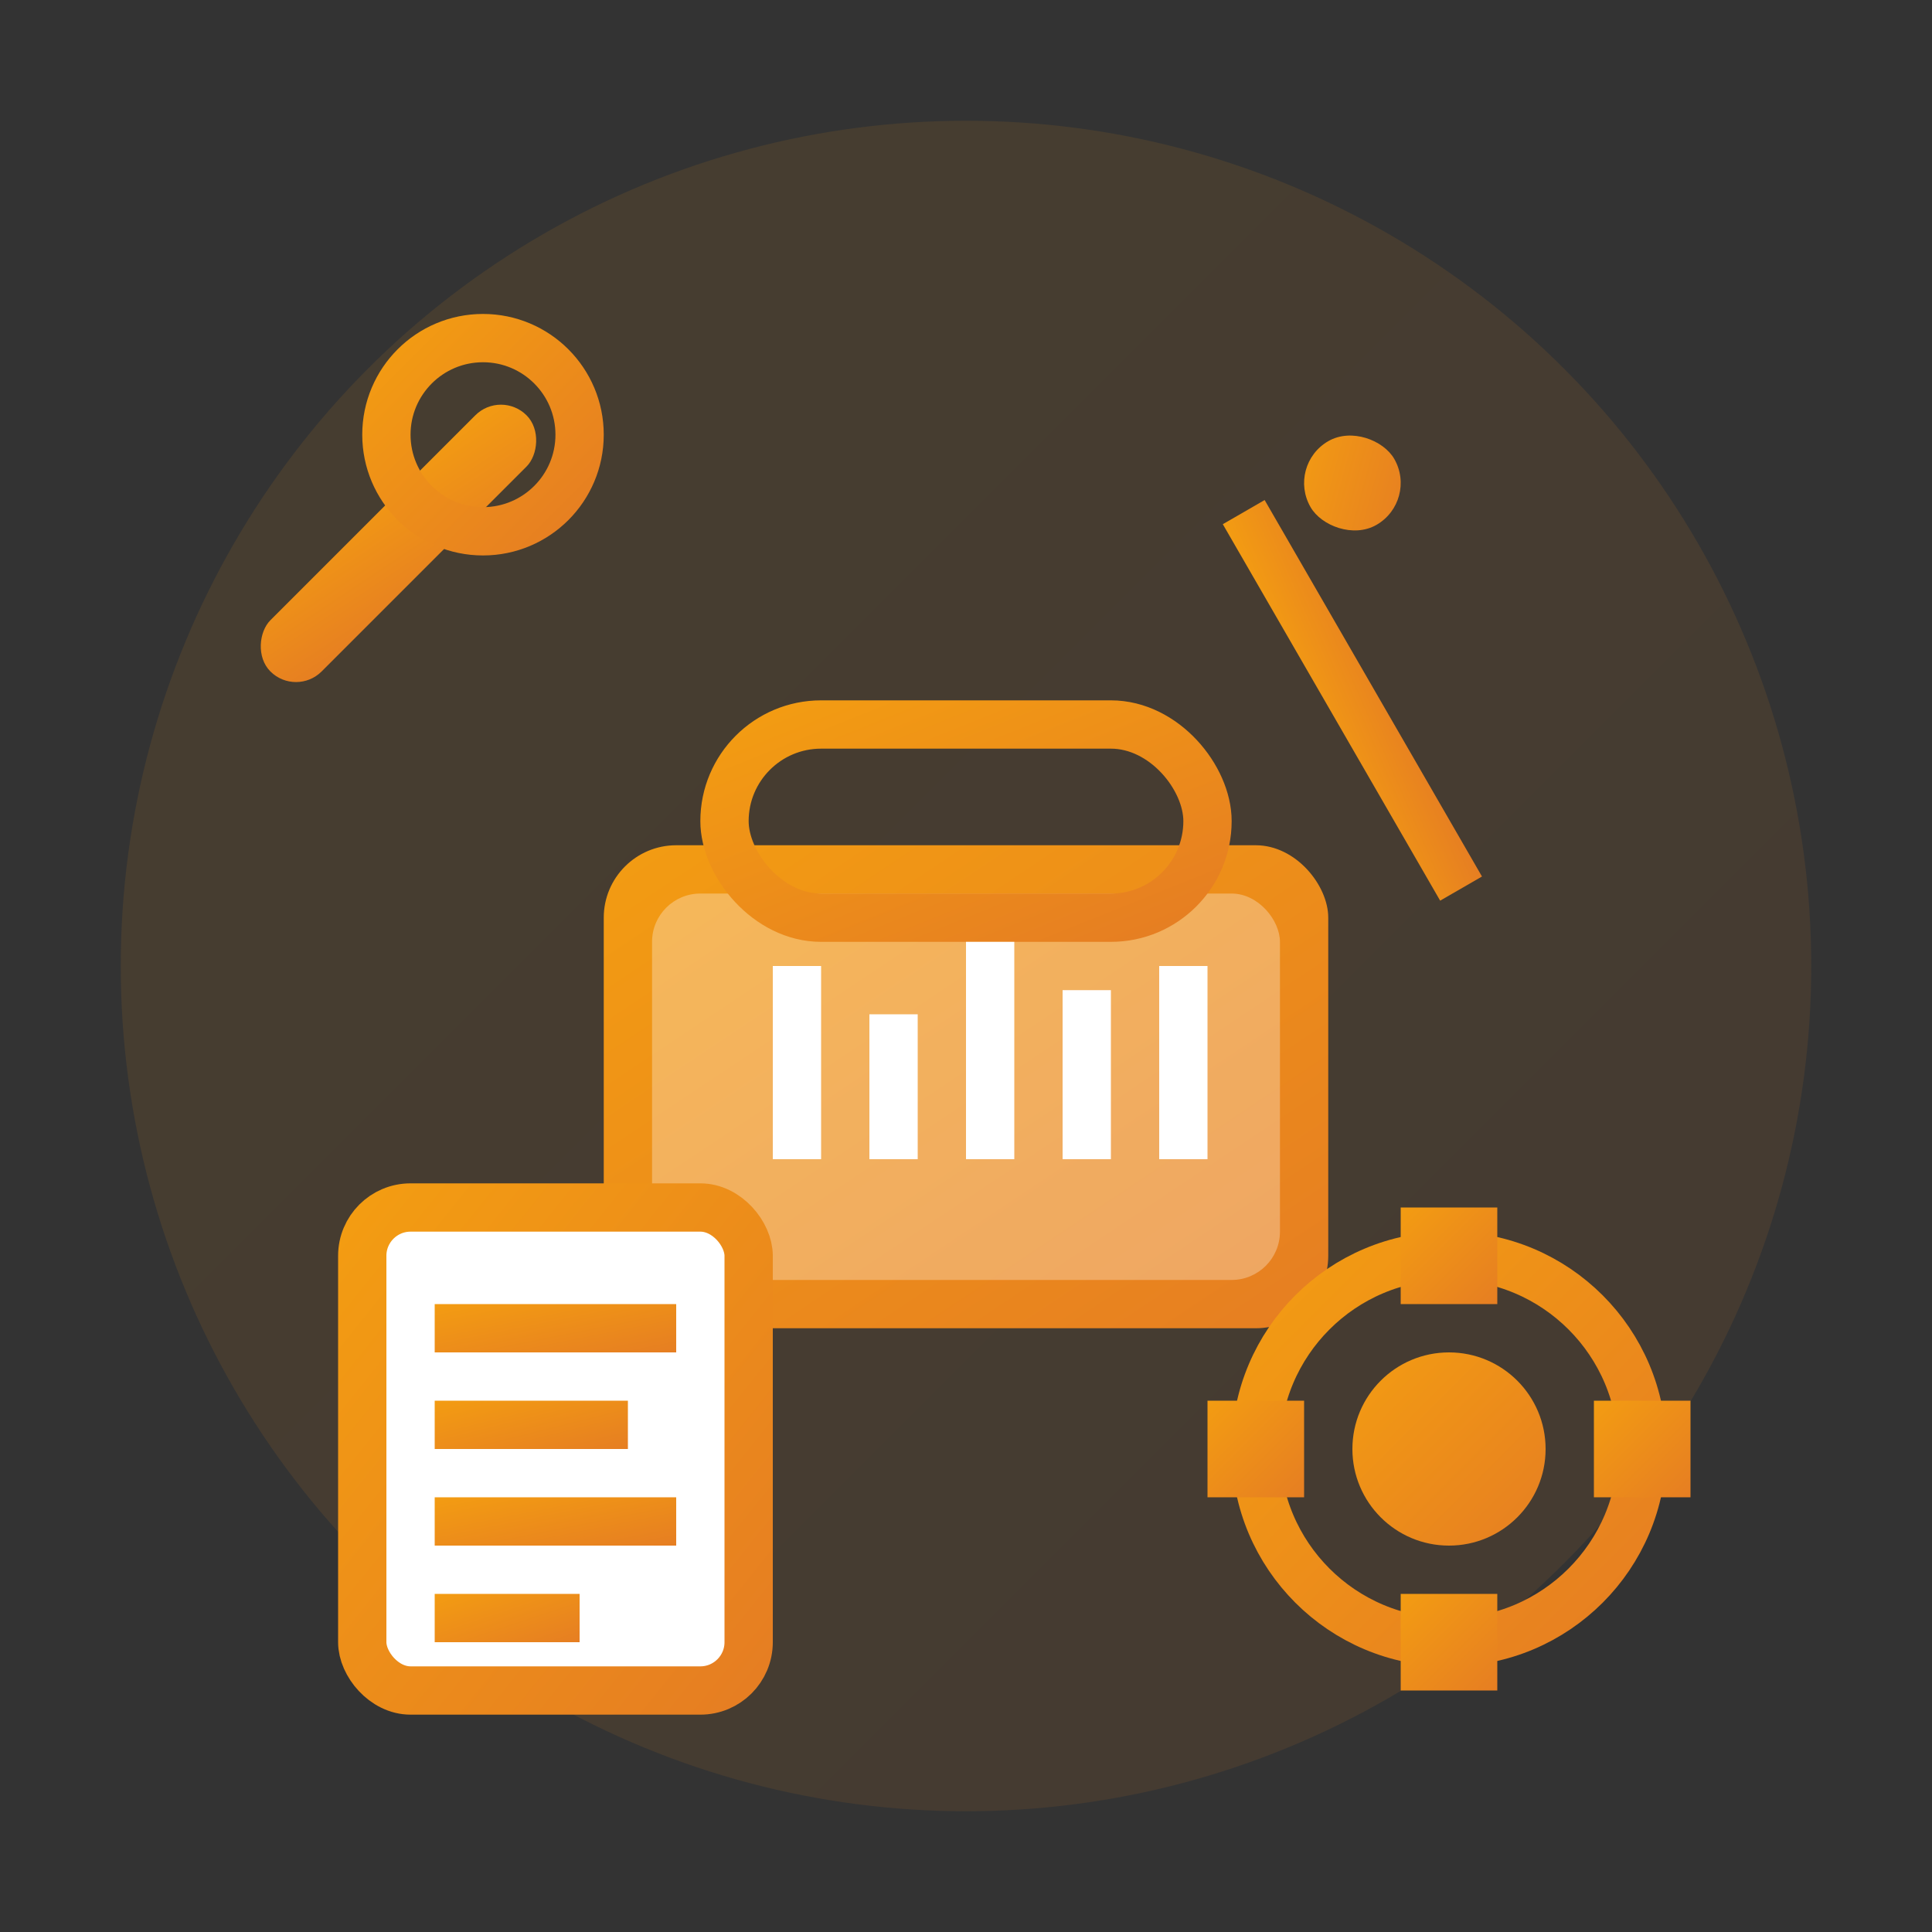 <svg width="80" height="80" viewBox="0 0 80 80" fill="none" xmlns="http://www.w3.org/2000/svg">
  <rect x="0" y="0" width="80" height="80" fill="#333333" stroke="none"/>
  <defs>
    <linearGradient id="toolsGradient" x1="0%" y1="0%" x2="100%" y2="100%">
      <stop offset="0%" style="stop-color:#f39c12;stop-opacity:1" />
      <stop offset="100%" style="stop-color:#e67e22;stop-opacity:1" />
    </linearGradient>
  </defs>
  
  <!-- Background circle -->
  <circle cx="40" cy="40" r="35" fill="url(#toolsGradient)" opacity="0.1"/>
  
  <!-- Toolbox -->
  <rect x="25" y="35" width="30" height="20" rx="3" fill="url(#toolsGradient)"/>
  <rect x="27" y="37" width="26" height="16" rx="2" fill="#fff" opacity="0.3"/>
  <rect x="30" y="30" width="20" height="8" rx="4" fill="none" stroke="url(#toolsGradient)" stroke-width="2"/>
  
  <!-- Tools inside -->
  <rect x="32" y="40" width="2" height="8" fill="#fff"/>
  <rect x="36" y="42" width="2" height="6" fill="#fff"/>
  <rect x="40" y="39" width="2" height="9" fill="#fff"/>
  <rect x="44" y="41" width="2" height="7" fill="#fff"/>
  <rect x="48" y="40" width="2" height="8" fill="#fff"/>
  
  <!-- Wrench -->
  <rect x="15" y="15" width="3" height="15" rx="1.5" fill="url(#toolsGradient)" transform="rotate(45 16.5 22.5)"/>
  <circle cx="20" cy="18" r="4" fill="none" stroke="url(#toolsGradient)" stroke-width="2"/>
  
  <!-- Screwdriver -->
  <rect x="55" y="20" width="2" height="18" fill="url(#toolsGradient)" transform="rotate(-30 56 29)"/>
  <rect x="54" y="18" width="4" height="4" rx="2" fill="url(#toolsGradient)" transform="rotate(-30 56 20)"/>
  
  <!-- Gear -->
  <circle cx="60" cy="60" r="8" fill="none" stroke="url(#toolsGradient)" stroke-width="2"/>
  <circle cx="60" cy="60" r="4" fill="url(#toolsGradient)"/>
  <rect x="58" y="50" width="4" height="4" fill="url(#toolsGradient)"/>
  <rect x="58" y="66" width="4" height="4" fill="url(#toolsGradient)"/>
  <rect x="50" y="58" width="4" height="4" fill="url(#toolsGradient)"/>
  <rect x="66" y="58" width="4" height="4" fill="url(#toolsGradient)"/>
  
  <!-- Template/Document icon -->
  <rect x="15" y="50" width="16" height="20" rx="2" fill="#fff" stroke="url(#toolsGradient)" stroke-width="2"/>
  <rect x="18" y="54" width="10" height="2" fill="url(#toolsGradient)"/>
  <rect x="18" y="58" width="8" height="2" fill="url(#toolsGradient)"/>
  <rect x="18" y="62" width="10" height="2" fill="url(#toolsGradient)"/>
  <rect x="18" y="66" width="6" height="2" fill="url(#toolsGradient)"/>
</svg>
